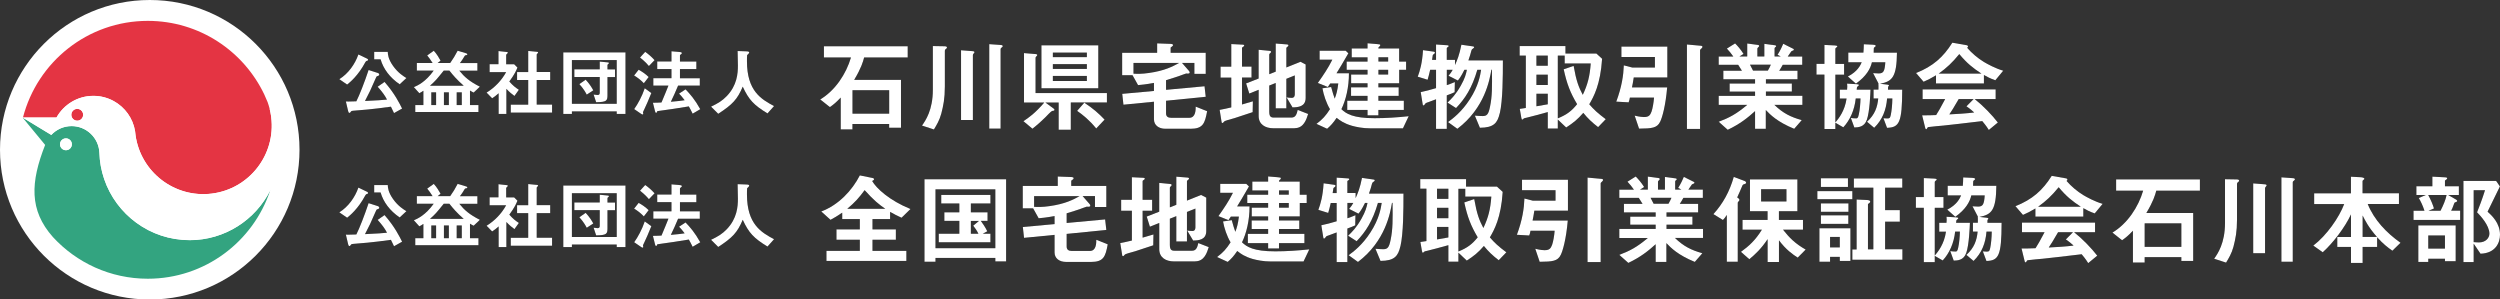 <?xml version="1.0" encoding="UTF-8"?>
<svg id="_レイヤー_2" data-name="レイヤー_2" xmlns="http://www.w3.org/2000/svg" viewBox="0 0 603.64 72.31">
  <rect x="0" y="0" width="603.64" height="72.31" fill="#333333" stroke="none"/>
  <defs>
    <style>
      .cls-1 {
        fill: #fff;
      }

      .cls-2 {
        fill: #e43443;
      }

      .cls-3 {
        fill: #33a480;
      }
    </style>
  </defs>
  <g id="_レイヤー_1-2" data-name="レイヤー_1">
    <g>
      <g>
        <path d="M208.65,13.88c-.29,1.1-.7,2.54-2.4,5.4h11.3v11.57h-2.86v-.91h-8.86v1.3h-2.83v-7.68c-1.15,1.22-1.87,1.78-2.62,2.3l-2.33-1.85c3.62-2.16,6.26-6.17,7.42-10.13h-6.53v-2.71h20.23v2.71h-10.54ZM214.7,21.78h-8.86v5.67h8.86v-5.67Z"/>
        <path d="M228.45,11.77c-.29.22-.31.36-.31.48v8.64c0,2.95-.36,4.58-.86,6.55-.43,1.61-1.15,2.78-1.78,3.82l-2.88-.94c.86-1.22,2.62-3.74,2.62-8.64v-10.56l2.83.05c.31,0,.58.07.58.31,0,.07,0,.14-.19.29ZM235.22,12.75c-.26.36-.31.38-.31.53v15.7h-2.86V12.13l2.78.22c.31.02.46.1.46.29,0,.05-.02.07-.07.12ZM241.89,11.46c-.29.19-.29.34-.29.41v19.18h-2.74V10.66l2.66.19c.46.02.6.12.6.31,0,.07-.02.14-.24.29Z"/>
        <path d="M258.55,24.75v6.58h-2.93v-6.58h-3.22l2.04,1.49c.1.07.17.17.17.26,0,.07-.05.17-.14.22-.05.02-.36.05-.43.07-.22.05-1.34,1.22-1.68,1.58-.5.53-1.97,1.85-3.07,2.71l-2.18-1.82c1.27-.84,2.83-1.92,5.04-4.51h-4.9v-11.93l2.86.24c.17.02.34.07.34.24,0,.12-.1.19-.19.29-.1.1-.22.22-.22.34v8.54h17.23v2.28h-8.71ZM251.46,21.32v-10.37h13.73v10.37h-13.73ZM262.43,12.7h-8.21v1.1h8.21v-1.1ZM262.43,15.49h-8.21v1.15h8.21v-1.15ZM262.43,18.34h-8.21v1.22h8.21v-1.22ZM264.69,31.02c-1.68-2.06-3.24-3.29-4.61-4.25l1.73-1.97c2.11,1.37,3.48,2.59,4.9,4.08l-2.02,2.14Z"/>
        <path d="M287.42,31.09h-6.05c-1.58,0-2.74-.86-2.74-2.28v-4.25l-7.37.72-.29-2.62,7.66-.7v-1.94c-1.92.36-3.22.48-3.84.53l-1.34-2.4h-2.5v-5.4h8.45v-2.28l3.17.12c.24,0,.67.05.67.29,0,.22-.26.34-.58.6v1.27h8.47v5.09h-2.74v-2.64h-2.98l1.66,1.9c.1.1.19.26.19.41,0,.34-.53.26-.86.24-.29.1-.46.14-.7.24-1.32.53-3.31,1.1-4.15,1.37v2.33l9.29-.86.29,2.54-9.58.96v3.05c0,.77.5,1.06,1.2,1.06h4.42c1.51,0,1.54-1.85,1.54-2.69l2.76,1.1c-.55,3-1.01,4.25-4.06,4.25ZM273.69,15.2v2.59c.98.05,2.04.07,3.7-.17,3.82-.53,5.78-1.58,7.3-2.42h-10.99Z"/>
        <path d="M302.46,27.08c-1.44.5-2.9.98-4.37,1.44-.24.07-1.39.38-1.63.46-.55.17-.77.24-.94.43-.14.17-.24.29-.36.29-.1,0-.19-.07-.19-.17l-.48-3c.96-.17,2.02-.41,2.81-.6v-7.2h-2.59v-2.64h2.59v-5.45l2.83.14c.14,0,.29.07.29.22s-.19.24-.24.29c-.12.07-.29.17-.29.31v4.49h2.3v2.64h-2.3v6.5c1.37-.38,1.85-.53,2.62-.77l-.05,2.62ZM312.62,30.97h-5.16c-1.97,0-3.55-.94-3.55-2.95v-6.34l-2.26.91-.77-2.45,3.02-1.18v-6.94l2.71.26c.14.02.29.07.29.24,0,.12-.07.22-.17.29-.17.14-.26.24-.26.36v4.75l1.56-.62v-6.79l2.78.22c.17.02.29.1.29.22,0,.1-.07.19-.14.26-.14.12-.36.26-.36.38v4.7l3.41-1.37,1.25.65v8.06c0,2.14-1.82,2.28-3.17,2.3l-1.44-2.42c.43.07.86.12,1.27.12.7,0,.72-.7.72-.86v-4.56l-2.04.82v7.13h-2.57v-6.12l-1.56.62v6.29c0,1.2.38,1.44,1.13,1.44h4.25c1.03,0,1.27-.91,1.49-1.85l2.52.98c-.43,1.37-1.08,3.43-3.24,3.43Z"/>
        <path d="M338.75,30.99h-7.8c-1.97,0-3.48-.34-4.51-.62-1.97-.58-2.88-1.27-3.7-1.92-.84,1.25-1.44,1.9-2.3,2.64l-2.57-1.18c1.39-1.03,2.26-1.97,3.26-3.55-.89-1.49-1.54-3.46-1.82-5.04l2.11-.31c.38,1.44.58,2.02.86,2.81.41-1.08.65-1.97.86-3.67h-1.94c-.19.29-.46.7-.58.86l-2.42-.98c1.27-1.8,2.52-3.62,3.5-5.62h-3.07v-2.16h6.29l.65.62c-1.63,2.83-1.92,3.29-2.86,4.82h3c.02,3.36-.77,6.55-1.82,8.67,1.15,1.1,2.78,2.18,8.02,2.18,2.76,0,5.5-.19,8.23-.48l-1.39,2.93ZM337.84,16.86v3.24h-5.02v.98h4.9v2.06h-4.9v1.18h6.14v2.23h-6.14v1.3h-2.62v-1.3h-4.9v-2.23h4.9v-1.18h-3.98v-2.06h3.98v-.98h-3.96v-2.11h3.96v-1.13h-5.04v-1.99h5.04v-1.03h-3.82v-2.14h3.82v-1.25l2.28.19c.72.07.79.07.79.29,0,.14-.1.24-.22.31-.22.19-.24.22-.24.46h5.02v3.17h1.68v1.99h-1.68ZM335.18,13.83h-2.35v1.03h2.35v-1.03ZM335.18,16.86h-2.35v1.13h2.35v-1.13Z"/>
        <path d="M362.13,27.32c-.55,2.38-1.42,3.5-4.8,3.53l-1.22-2.93c.82.07,1.68.1,1.87.1,1.06,0,1.42-.41,1.8-2.3.53-2.54.5-4.78.46-8.88h-.14c-.41,2.38-1.56,9.22-8.21,14.26l-2.26-1.63c1.13-.82,3.29-2.42,5.28-5.52,2.09-3.22,2.5-5.78,2.71-7.1h-.91c-1.27,4.37-2.95,6.96-5.14,9.24l-2.06-1.32c.96-.94,1.99-1.92,3.24-4.15.98-1.75,1.2-2.66,1.44-3.77h-.6c-.77,1.56-1.22,2.16-1.58,2.59l-2.26-1.15c.48-.55.72-.91,1.01-1.44h-1.42v3.7c.58-.19,1.1-.38,1.94-.74l-.05,2.45c-.62.29-.86.38-1.9.77v8.09h-2.59v-7.15c-.72.29-1.73.67-1.87.7-.22.05-.38.14-.62.24-.17.24-.41.55-.53.55-.17,0-.19-.14-.22-.36l-.46-2.86c1.34-.29,2.16-.5,3.7-.96v-4.42h-1.42c-.26,1.18-.41,1.68-.62,2.4l-2.38-.74c.55-1.49,1.08-3.29,1.27-6.41l2.59.36c.14.02.29.12.29.24,0,.05-.02.14-.14.26-.31.24-.34.24-.38.36,0,.05-.14.98-.17,1.13h.96v-3.72l2.78.19c.12,0,.26.05.26.19s-.12.22-.19.26c-.12.05-.26.14-.26.26v2.81h1.99v1.25c.53-1.18,1.06-2.47,1.54-4.9l2.86.41c.12.02.22.1.22.19,0,.12-.14.24-.26.31-.29.19-.31.22-.41.53-.22.84-.34,1.27-.72,2.35h8.33c0,3.77-.02,9.65-.74,12.75Z"/>
        <path d="M385.89,30.71c-1.51-1.18-2.45-2.06-3.6-3.46-1.32,1.54-2.38,2.4-4.13,3.53l-2.02-1.92v2.18h-2.42v-3.98c-1.37.38-4.3,1.18-5.04,1.34-.22.05-.72.14-.79.24-.14.14-.24.24-.31.24-.12,0-.19-.1-.24-.41l-.38-2.18c.67-.1.74-.12,1.46-.22v-12.65h-1.49v-2.3h11.06v1.8h7.46l1.39,1.27c-.41,6.29-2.04,9.17-3.1,10.99,1.08,1.25,2.04,2.16,3.98,3.6l-1.85,1.92ZM373.72,13.42h-2.74v2.45h2.74v-2.45ZM373.72,18.03h-2.74v2.5h2.74v-2.5ZM373.72,22.64h-2.74v3.02c1.8-.31,2.14-.38,2.74-.48v-2.54ZM377.8,15.3v-1.87h-1.66v15.15c2.21-.91,3.36-1.8,4.66-3.43-1.66-2.78-2.47-4.9-3.24-8.42l2.4-.82c.65,3.7,1.25,5.18,2.21,6.99,1.2-2.54,1.7-4.54,1.92-7.58h-6.29Z"/>
        <path d="M394.48,18.7c-.17,1.1-.31,1.9-.43,2.4h8.5c-.38,4.44-1.2,7.32-1.7,8.3-.74,1.51-1.97,1.63-5.09,1.66l-1.06-3.14c1.3.31,1.99.34,2.23.34,1.18,0,1.51-.41,1.85-1.34.26-.77.5-2.11.6-3.36h-5.83c-.1.53-.12.65-.31,1.15l-2.98-.17c1.34-3.62,1.73-6.36,1.82-8.76l2.06.53h5.45v-2.54h-8.09v-2.52h11.09v7.46h-8.11ZM410.78,11.74c-.24.22-.29.26-.29.38v19.01h-3.17V10.74l3.41.31c.12,0,.34.07.34.26,0,.17-.24.41-.29.43Z"/>
        <path d="M428.42,25.31c2.14,2.06,3.94,2.93,6.62,3.7l-1.82,2.09c-4.06-1.66-5.76-3.38-6.86-4.54v4.54h-2.59v-4.27c-1.8,1.63-3.67,3.12-6.6,4.51l-2.18-1.94c2.57-.98,4.27-1.87,6.89-4.08h-6.89v-2.18h8.78v-1.03h-6.14v-1.94h6.14v-1.03h-7.66v-2.06h4.49c-.6-.98-.67-1.1-.91-1.44h-4.7v-1.99h3.53c-.46-.67-1.01-1.34-1.56-1.92l1.99-1.25c.58.58,1.3,1.37,2.04,2.54l-1.01.62h1.9v-3.14l2.66.36c.07,0,.22.1.22.22,0,.14-.12.24-.19.31-.12.1-.24.22-.24.38v1.87h1.68v-3.05l2.59.34c.12.02.26.07.26.22,0,.1-.07.17-.19.24-.07.05-.19.14-.19.26v1.99h1.51l-.79-.41c.72-1.13,1.13-2.09,1.37-2.66l2.4,1.2c.07.02.17.1.17.19s-.1.19-.14.22c-.07.02-.41.14-.48.22-.05.05-.72,1.06-.86,1.25h3.5v1.99h-4.7c-.31.58-.55.96-.86,1.44h4.42v2.06h-7.63v1.03h6.26v1.94h-6.26v1.03h8.81v2.18h-6.74ZM422.54,15.61c.31.6.34.67.74,1.44h3.58c.29-.46.53-1.01.72-1.44h-5.04Z"/>
        <path d="M450.76,28.93c-.62,1.78-2.11,1.82-3.02,1.85l-.84-2.3c.36.07.89.1,1.25.1.29,0,.48,0,.67-.94.26-1.15.38-2.66.41-3.86h-1.15c-.29,2.78-1.39,5.23-3,6.96l-1.92-1.1v1.51h-2.64v-13.13h-1.92v-2.59h1.92v-4.58l2.5.12c.26.02.62.05.62.26,0,.07-.14.17-.22.22-.17.12-.26.22-.26.34v3.65h2.11v2.59h-2.11v11.54c.82-.98,2.28-2.78,2.71-5.78h-1.63v-2.14h1.75c.02-.31.05-.5.05-.79s-.02-.5-.05-.67l2.3.14c.36.02.55.05.55.24,0,.07-.1.14-.36.36-.1.1-.12.17-.17.72h3.34c-.05,1.06-.19,5.3-.89,7.3ZM455.63,30.85l-.86-2.3c.36.02.62.05.86.05.58,0,.74-.05.91-.84.22-1.06.36-2.47.38-3.98h-1.27c-.22,2.81-1.15,5.14-3.12,7.08l-1.73-1.46c1.92-1.75,2.5-3.53,2.71-5.62h-1.13v-2.14h1.18c.02-.82,0-1.13-.02-1.46l.05.02-1.32-2.54c1.06.07,1.18.07,1.34.07,1.15,0,1.46-.48,1.61-2.69h-3.24c-.34,1.54-1.34,3.36-3.86,5.16l-1.94-1.73c2.35-1.2,3.02-2.71,3.34-3.43h-3.24v-2.33h3.65c.07-.77.07-1.2.1-2.02l2.14.1c.22,0,.74.05.74.29,0,.1-.02.12-.31.34-.17.14-.17.17-.17.53,0,.22,0,.46-.02.77h5.62c-.07,5.9-1.13,6.94-4.08,7.51l1.68.19c.07,0,.48.07.48.22,0,.1-.12.19-.22.31,0,.19-.02.58-.02.7h3.43c-.02,7.99-.72,9.12-3.65,9.22Z"/>
        <path d="M481.79,19.38c-1.22-.41-2.04-.86-2.76-1.27v2.04h-11.57v-1.97c-1.22.74-1.94,1.1-3,1.56l-1.82-2.11c4.08-1.61,6.58-3.84,8.76-7.32l3.43.6c.19.02.36.14.36.31,0,.14-.1.26-.22.31,1.18,1.34,2.54,2.5,4.06,3.43.84.5,2.76,1.56,4.66,2.11l-1.9,2.3ZM480.21,31.38c-.24-.36-.53-.89-1.58-2.14-3.29.41-8.69,1.01-9.38,1.08-.5.05-3.05.26-3.62.36-.12.02-.19.07-.24.17-.14.29-.22.36-.29.36s-.19-.1-.22-.22l-.77-3.14c1.51,0,2.18-.02,3.38-.07.6-.96,1.1-1.8,2.18-3.86h-5.45v-2.33h17.64v2.33h-5.06c2.06,1.63,4.18,3.84,5.59,5.66l-2.18,1.8ZM473.08,13.06c-1.73,2.11-3,3.29-4.97,4.71h10.32c-2.04-1.34-3.46-2.45-5.35-4.71ZM474.81,25.67l1.73-1.75h-3.6c-1.13,1.99-1.82,3.05-2.26,3.7,2.02-.1,4.01-.22,6-.46-.34-.31-.91-.84-1.87-1.49Z"/>
      </g>
      <g>
        <path class="cls-1" d="M208.65,13.88c-.29,1.1-.7,2.54-2.4,5.4h11.3v11.57h-2.86v-.91h-8.86v1.3h-2.83v-7.68c-1.15,1.22-1.87,1.78-2.62,2.3l-2.33-1.85c3.62-2.16,6.26-6.17,7.42-10.13h-6.53v-2.71h20.23v2.71h-10.54ZM214.7,21.78h-8.86v5.67h8.86v-5.67Z"/>
        <path class="cls-1" d="M228.45,11.77c-.29.22-.31.36-.31.48v8.64c0,2.95-.36,4.58-.86,6.55-.43,1.61-1.15,2.78-1.78,3.82l-2.88-.94c.86-1.22,2.62-3.74,2.62-8.64v-10.56l2.83.05c.31,0,.58.07.58.31,0,.07,0,.14-.19.29ZM235.22,12.75c-.26.36-.31.38-.31.53v15.7h-2.86V12.13l2.78.22c.31.02.46.1.46.29,0,.05-.02.07-.07.12ZM241.89,11.46c-.29.19-.29.34-.29.41v19.18h-2.74V10.66l2.66.19c.46.02.6.12.6.31,0,.07-.02.14-.24.29Z"/>
        <path class="cls-1" d="M258.55,24.75v6.58h-2.93v-6.58h-3.22l2.04,1.49c.1.07.17.17.17.26,0,.07-.05.17-.14.22-.05.02-.36.05-.43.07-.22.05-1.34,1.22-1.68,1.58-.5.53-1.97,1.85-3.07,2.71l-2.18-1.82c1.27-.84,2.83-1.92,5.04-4.51h-4.9v-11.93l2.86.24c.17.02.34.07.34.24,0,.12-.1.19-.19.29-.1.1-.22.22-.22.34v8.54h17.23v2.28h-8.71ZM251.46,21.32v-10.37h13.73v10.37h-13.73ZM262.43,12.7h-8.21v1.1h8.21v-1.1ZM262.43,15.49h-8.21v1.15h8.21v-1.15ZM262.43,18.34h-8.21v1.22h8.21v-1.22ZM264.69,31.02c-1.68-2.06-3.24-3.29-4.61-4.25l1.73-1.97c2.11,1.37,3.48,2.59,4.9,4.08l-2.02,2.14Z"/>
        <path class="cls-1" d="M287.42,31.09h-6.05c-1.58,0-2.74-.86-2.74-2.28v-4.25l-7.37.72-.29-2.62,7.66-.7v-1.94c-1.92.36-3.22.48-3.84.53l-1.34-2.4h-2.5v-5.4h8.45v-2.28l3.17.12c.24,0,.67.05.67.29,0,.22-.26.34-.58.6v1.27h8.47v5.09h-2.74v-2.64h-2.98l1.66,1.9c.1.1.19.26.19.41,0,.34-.53.26-.86.24-.29.1-.46.14-.7.24-1.32.53-3.31,1.1-4.15,1.37v2.33l9.29-.86.29,2.54-9.58.96v3.05c0,.77.5,1.06,1.2,1.06h4.42c1.51,0,1.54-1.85,1.54-2.69l2.76,1.1c-.55,3-1.01,4.25-4.06,4.25ZM273.69,15.2v2.59c.98.05,2.04.07,3.7-.17,3.82-.53,5.78-1.58,7.3-2.42h-10.99Z"/>
        <path class="cls-1" d="M302.46,27.08c-1.44.5-2.9.98-4.37,1.44-.24.07-1.39.38-1.63.46-.55.17-.77.24-.94.43-.14.17-.24.29-.36.29-.1,0-.19-.07-.19-.17l-.48-3c.96-.17,2.02-.41,2.81-.6v-7.2h-2.59v-2.64h2.59v-5.45l2.83.14c.14,0,.29.07.29.22s-.19.24-.24.29c-.12.07-.29.17-.29.31v4.49h2.3v2.64h-2.3v6.5c1.37-.38,1.85-.53,2.62-.77l-.05,2.62ZM312.62,30.97h-5.16c-1.97,0-3.55-.94-3.55-2.95v-6.34l-2.26.91-.77-2.45,3.02-1.18v-6.94l2.71.26c.14.02.29.07.29.24,0,.12-.07.22-.17.29-.17.14-.26.24-.26.36v4.75l1.56-.62v-6.79l2.78.22c.17.02.29.1.29.22,0,.1-.07.19-.14.26-.14.12-.36.26-.36.38v4.7l3.41-1.37,1.25.65v8.06c0,2.14-1.82,2.28-3.17,2.3l-1.44-2.42c.43.07.86.12,1.27.12.7,0,.72-.7.72-.86v-4.56l-2.04.82v7.13h-2.57v-6.12l-1.56.62v6.29c0,1.2.38,1.44,1.13,1.44h4.25c1.03,0,1.27-.91,1.49-1.85l2.52.98c-.43,1.37-1.08,3.43-3.24,3.43Z"/>
        <path class="cls-1" d="M338.75,30.99h-7.8c-1.97,0-3.48-.34-4.51-.62-1.97-.58-2.88-1.27-3.7-1.92-.84,1.25-1.44,1.9-2.3,2.64l-2.57-1.18c1.39-1.03,2.26-1.97,3.26-3.55-.89-1.49-1.54-3.46-1.82-5.04l2.11-.31c.38,1.44.58,2.02.86,2.81.41-1.08.65-1.97.86-3.67h-1.94c-.19.29-.46.7-.58.86l-2.42-.98c1.27-1.8,2.52-3.62,3.5-5.62h-3.07v-2.16h6.29l.65.62c-1.63,2.83-1.92,3.29-2.86,4.82h3c.02,3.36-.77,6.55-1.82,8.67,1.15,1.1,2.78,2.18,8.02,2.18,2.76,0,5.5-.19,8.23-.48l-1.39,2.93ZM337.84,16.86v3.24h-5.02v.98h4.9v2.06h-4.9v1.18h6.14v2.23h-6.14v1.3h-2.62v-1.3h-4.9v-2.23h4.9v-1.18h-3.98v-2.06h3.98v-.98h-3.96v-2.11h3.96v-1.13h-5.04v-1.99h5.04v-1.03h-3.82v-2.14h3.82v-1.25l2.28.19c.72.07.79.07.79.29,0,.14-.1.24-.22.31-.22.19-.24.22-.24.46h5.02v3.17h1.68v1.99h-1.68ZM335.18,13.83h-2.35v1.03h2.35v-1.03ZM335.18,16.86h-2.35v1.13h2.35v-1.13Z"/>
        <path class="cls-1" d="M362.13,27.32c-.55,2.38-1.42,3.5-4.8,3.53l-1.22-2.93c.82.07,1.68.1,1.87.1,1.06,0,1.42-.41,1.8-2.3.53-2.54.5-4.78.46-8.88h-.14c-.41,2.38-1.56,9.22-8.21,14.26l-2.26-1.63c1.13-.82,3.29-2.42,5.28-5.52,2.09-3.22,2.5-5.78,2.71-7.1h-.91c-1.27,4.37-2.95,6.96-5.14,9.24l-2.06-1.32c.96-.94,1.99-1.92,3.24-4.15.98-1.75,1.2-2.66,1.44-3.77h-.6c-.77,1.56-1.22,2.16-1.58,2.59l-2.26-1.15c.48-.55.72-.91,1.01-1.44h-1.42v3.7c.58-.19,1.1-.38,1.94-.74l-.05,2.45c-.62.29-.86.38-1.9.77v8.09h-2.59v-7.15c-.72.29-1.73.67-1.87.7-.22.05-.38.14-.62.24-.17.24-.41.55-.53.55-.17,0-.19-.14-.22-.36l-.46-2.86c1.34-.29,2.16-.5,3.7-.96v-4.42h-1.42c-.26,1.18-.41,1.68-.62,2.4l-2.38-.74c.55-1.49,1.08-3.29,1.27-6.41l2.59.36c.14.02.29.12.29.24,0,.05-.02.14-.14.26-.31.24-.34.24-.38.36,0,.05-.14.98-.17,1.13h.96v-3.72l2.78.19c.12,0,.26.05.26.19s-.12.22-.19.26c-.12.05-.26.14-.26.26v2.81h1.99v1.25c.53-1.18,1.06-2.47,1.54-4.9l2.86.41c.12.02.22.1.22.19,0,.12-.14.24-.26.31-.29.19-.31.22-.41.53-.22.84-.34,1.27-.72,2.35h8.33c0,3.77-.02,9.65-.74,12.75Z"/>
        <path class="cls-1" d="M385.89,30.71c-1.51-1.18-2.45-2.06-3.6-3.46-1.32,1.54-2.38,2.4-4.13,3.53l-2.02-1.92v2.18h-2.42v-3.98c-1.37.38-4.3,1.18-5.04,1.34-.22.05-.72.14-.79.24-.14.14-.24.24-.31.24-.12,0-.19-.1-.24-.41l-.38-2.18c.67-.1.74-.12,1.46-.22v-12.65h-1.49v-2.3h11.06v1.8h7.46l1.39,1.27c-.41,6.29-2.04,9.17-3.1,10.99,1.08,1.25,2.04,2.16,3.98,3.6l-1.85,1.92ZM373.72,13.42h-2.74v2.45h2.74v-2.45ZM373.72,18.03h-2.74v2.5h2.74v-2.5ZM373.72,22.64h-2.74v3.02c1.8-.31,2.14-.38,2.74-.48v-2.54ZM377.8,15.3v-1.87h-1.66v15.15c2.21-.91,3.36-1.8,4.66-3.43-1.66-2.78-2.47-4.9-3.24-8.42l2.4-.82c.65,3.7,1.25,5.18,2.21,6.99,1.2-2.54,1.7-4.54,1.92-7.58h-6.29Z"/>
        <path class="cls-1" d="M394.48,18.7c-.17,1.1-.31,1.9-.43,2.4h8.5c-.38,4.44-1.2,7.32-1.7,8.3-.74,1.51-1.97,1.63-5.09,1.66l-1.06-3.14c1.3.31,1.99.34,2.23.34,1.18,0,1.51-.41,1.85-1.34.26-.77.5-2.11.6-3.36h-5.83c-.1.53-.12.65-.31,1.15l-2.98-.17c1.34-3.62,1.73-6.36,1.82-8.76l2.06.53h5.45v-2.54h-8.09v-2.52h11.09v7.46h-8.11ZM410.78,11.74c-.24.22-.29.26-.29.38v19.01h-3.17V10.74l3.41.31c.12,0,.34.07.34.26,0,.17-.24.41-.29.43Z"/>
        <path class="cls-1" d="M428.42,25.31c2.14,2.06,3.94,2.93,6.62,3.7l-1.82,2.09c-4.06-1.66-5.76-3.38-6.86-4.54v4.54h-2.59v-4.27c-1.8,1.63-3.67,3.12-6.6,4.51l-2.18-1.94c2.57-.98,4.27-1.87,6.89-4.08h-6.89v-2.18h8.78v-1.03h-6.14v-1.94h6.14v-1.03h-7.66v-2.06h4.49c-.6-.98-.67-1.1-.91-1.44h-4.7v-1.99h3.53c-.46-.67-1.01-1.34-1.56-1.92l1.99-1.25c.58.58,1.3,1.37,2.04,2.54l-1.01.62h1.9v-3.14l2.66.36c.07,0,.22.1.22.22,0,.14-.12.24-.19.31-.12.1-.24.22-.24.38v1.87h1.68v-3.05l2.59.34c.12.02.26.07.26.22,0,.1-.07.17-.19.24-.07.05-.19.14-.19.26v1.99h1.51l-.79-.41c.72-1.13,1.13-2.09,1.37-2.66l2.4,1.2c.07.02.17.1.17.19s-.1.19-.14.22c-.07.02-.41.14-.48.22-.05.05-.72,1.06-.86,1.25h3.5v1.99h-4.7c-.31.58-.55.96-.86,1.44h4.42v2.06h-7.63v1.03h6.26v1.94h-6.26v1.03h8.81v2.18h-6.74ZM422.54,15.61c.31.6.34.67.74,1.44h3.58c.29-.46.53-1.01.72-1.44h-5.04Z"/>
        <path class="cls-1" d="M450.76,28.93c-.62,1.78-2.11,1.82-3.02,1.85l-.84-2.3c.36.07.89.1,1.25.1.29,0,.48,0,.67-.94.26-1.15.38-2.66.41-3.86h-1.15c-.29,2.78-1.39,5.23-3,6.96l-1.92-1.1v1.51h-2.64v-13.13h-1.92v-2.59h1.92v-4.58l2.5.12c.26.02.62.05.62.26,0,.07-.14.17-.22.22-.17.12-.26.22-.26.34v3.65h2.11v2.59h-2.11v11.54c.82-.98,2.28-2.78,2.71-5.78h-1.63v-2.14h1.75c.02-.31.05-.5.05-.79s-.02-.5-.05-.67l2.3.14c.36.02.55.05.55.24,0,.07-.1.14-.36.36-.1.1-.12.17-.17.72h3.34c-.05,1.06-.19,5.3-.89,7.3ZM455.63,30.85l-.86-2.3c.36.02.62.05.86.05.58,0,.74-.05.91-.84.22-1.06.36-2.47.38-3.98h-1.27c-.22,2.81-1.15,5.14-3.12,7.08l-1.73-1.46c1.92-1.75,2.5-3.53,2.71-5.62h-1.13v-2.14h1.18c.02-.82,0-1.13-.02-1.46l.05.02-1.32-2.54c1.06.07,1.18.07,1.34.07,1.15,0,1.46-.48,1.61-2.69h-3.24c-.34,1.54-1.34,3.36-3.86,5.16l-1.94-1.73c2.35-1.2,3.02-2.71,3.34-3.43h-3.24v-2.33h3.65c.07-.77.07-1.2.1-2.02l2.14.1c.22,0,.74.05.74.29,0,.1-.02.12-.31.34-.17.14-.17.17-.17.53,0,.22,0,.46-.02.77h5.62c-.07,5.9-1.13,6.94-4.08,7.51l1.68.19c.07,0,.48.07.48.22,0,.1-.12.19-.22.31,0,.19-.02.58-.02.7h3.43c-.02,7.99-.72,9.12-3.65,9.22Z"/>
        <path class="cls-1" d="M481.79,19.38c-1.22-.41-2.04-.86-2.76-1.27v2.04h-11.57v-1.97c-1.22.74-1.94,1.1-3,1.56l-1.82-2.11c4.08-1.61,6.58-3.84,8.76-7.32l3.43.6c.19.02.36.14.36.31,0,.14-.1.26-.22.31,1.18,1.34,2.54,2.5,4.06,3.43.84.5,2.76,1.56,4.66,2.11l-1.9,2.3ZM480.21,31.38c-.24-.36-.53-.89-1.58-2.14-3.29.41-8.69,1.01-9.38,1.08-.5.05-3.05.26-3.62.36-.12.02-.19.07-.24.17-.14.29-.22.36-.29.36s-.19-.1-.22-.22l-.77-3.14c1.51,0,2.18-.02,3.38-.07.6-.96,1.1-1.8,2.18-3.86h-5.45v-2.33h17.64v2.33h-5.06c2.06,1.63,4.18,3.84,5.59,5.66l-2.18,1.8ZM473.08,13.06c-1.73,2.11-3,3.29-4.97,4.71h10.32c-2.04-1.34-3.46-2.45-5.35-4.71ZM474.81,25.67l1.73-1.75h-3.6c-1.13,1.99-1.82,3.05-2.26,3.7,2.02-.1,4.01-.22,6-.46-.34-.31-.91-.84-1.87-1.49Z"/>
      </g>
    </g>
    <g>
      <g>
        <path d="M88.59,14.68q-.23.05-.39.36c-1.75,3.28-3.76,4.88-4.38,5.38l-1.89-1.3c2.16-1.34,3.8-3.64,4.6-5.97l2.14,1.02c.14.07.21.2.21.27,0,.18-.16.23-.29.25ZM95.14,27.31c-.27-.59-.43-.91-.75-1.55-4.33.62-7.59.87-9.12.98-.25.02-.41.04-.53.2-.21.29-.23.32-.36.32-.18,0-.27-.2-.32-.43l-.55-2.33c.39.02.61.02,2.53-.04.73-1.41,2.01-4.71,2.96-7.56l2.21.71c.23.07.36.23.36.37,0,.23-.12.29-.48.41-.18.05-.2.12-.45.68-1.19,2.75-1.34,3.05-2.51,5.31,3.15-.14,4.17-.23,5.31-.34-.52-1-1.07-1.76-2.25-3.1l1.66-1.16c2.48,2.82,3.67,5.28,4.24,6.43l-1.94,1.09ZM96.5,20.35c-2.39-1.62-3.94-3.74-4.6-6.02h-1.55v-1.8h3.28c.02.55.07,1.68,1.27,3.37,1.23,1.75,2.64,2.58,3.23,2.94l-1.62,1.51Z"/>
        <path d="M114.34,22.34c-.29-.14-.59-.3-.86-.48v3.51h2.05v1.67h-15.26v-1.67h1.96v-3.46c-.3.21-.59.41-.98.59l-1.32-1.46c.87-.37,2.82-1.23,4.78-3.99h-4.06v-1.84h3.8c-.37-.64-.96-1.41-1.3-1.82l1.59-1.14c.7.75,1.34,1.82,1.64,2.39l-.71.57h3.03c.71-1,1.21-1.82,1.8-2.96l1.98.59c.14.04.36.11.36.29,0,.14-.14.18-.32.2-.23.02-.25.05-.32.18-.36.61-.8,1.3-1.14,1.71h4.21v1.84h-4.37c1.25,1.53,2.46,2.6,4.97,3.87l-1.51,1.43ZM108.51,17.05h-1.37c-1.8,2.23-1.98,2.46-3.32,3.65h8.15c-1.6-1.39-2.64-2.6-3.46-3.65ZM105.3,22.29h-1.16v3.08h1.16v-3.08ZM108.38,22.29h-1.19v3.08h1.19v-3.08ZM111.5,22.29h-1.23v3.08h1.23v-3.08Z"/>
        <path d="M124.21,23.16c-.53-.39-1.19-.89-1.94-1.71v6.06h-1.87v-4.99c-.61.53-.98.84-1.57,1.21l-1.34-1.37c1.96-1.21,3.6-2.91,4.72-4.94h-3.99v-1.92h2.14v-3.17l2.07.23c.11.02.2.07.2.16,0,.07-.07.14-.12.18-.25.25-.29.29-.29.36v2.25h1.92l.8.8c-.27.68-.66,1.6-1.96,3.37.84.96,1.44,1.44,2.3,2l-1.07,1.5ZM123.33,27.19v-1.92h4.21v-5.95h-2.69v-1.92h2.69v-5.1l2.19.21c.09,0,.2.07.2.16,0,.05-.04.12-.09.18-.14.14-.25.23-.25.3v4.24h3.26v1.92h-3.26v5.95h3.71v1.92h-9.96Z"/>
        <path d="M148.91,27.51v-.62h-10.82v.62h-2.08v-14.86h15.02v14.86h-2.12ZM148.91,14.5h-10.82v10.57h10.82v-10.57ZM146.68,18.58v4.42c0,1.32-.23,1.66-2.74,1.68l-.61-1.85c.34.05.78.11.96.11.39,0,.52-.2.52-.55v-3.8h-6.13v-1.85h6.13v-1.87l2.03.2c.09,0,.2.07.2.16,0,.05-.05.12-.11.16-.2.16-.25.2-.25.36v1h1.82v1.85h-1.82ZM141.67,22.84c-.27-.5-.77-1.43-1.78-2.53l1.52-1.07c.86.93,1.39,1.73,1.84,2.57l-1.57,1.03Z"/>
        <path d="M155.46,20.1c-.77-.8-1.44-1.32-2.35-1.87l1.09-1.39c.78.41,1.75,1.07,2.42,1.76l-1.16,1.5ZM155.48,26.58c-.07.14-.23.45-.23.55,0,.05.07.27.07.32s-.04.2-.16.2-.27-.11-.41-.2l-1.62-1.11c.89-1.25,1.89-3.08,2.55-5.03l1.59,1.16c-.48,1.23-1.46,3.49-1.78,4.1ZM156.68,15.94c-.32-.39-.84-1-2.14-2.05l1.25-1.37c.59.41,1.48,1.12,2.26,2.01l-1.37,1.41ZM167.23,27.42c-.41-.87-.7-1.34-.91-1.73-2.78.46-4.42.71-7.22,1.09-.36.05-.41.05-.45.18-.09.23-.12.3-.23.3-.14,0-.21-.27-.25-.37l-.52-2.08c.73,0,1.62-.05,2.07-.07.73-1.69,1.21-2.92,1.68-4.08h-3.65v-1.78h4.38v-2.21h-3.44v-1.83h3.44v-2.46l1.87.16c.32.04.64.05.64.29,0,.09-.07.18-.21.27-.2.14-.25.2-.25.27v1.48h3.96v1.83h-3.96v2.21h4.79v1.78h-5.24c-.55,1.32-1.12,2.62-1.75,3.9,1.84-.16,2.41-.23,3.33-.37-.61-.8-.91-1.16-1.35-1.6l1.57-1.03c1.09,1.14,2.23,2.42,3.55,4.79l-1.85,1.09Z"/>
        <path d="M185.33,27.39c-3.33-2.03-4.53-3.3-5.99-6.47-1.3,3.07-2.44,4.29-5.92,6.56l-1.73-1.73c1.75-.84,2.69-1.41,3.81-2.57,2.46-2.57,2.67-5.42,2.67-7.33,0-.48-.05-2.78-.07-3.53l2,.07c.2,0,.8,0,.8.27,0,.09-.04.16-.14.29-.04.05-.32.29-.36.36-.04.07-.04,1.27-.04,1.5,0,7.18,3.46,9.16,6.54,10.8l-1.59,1.78Z"/>
      </g>
      <g>
        <path class="cls-1" d="M88.59,14.68q-.23.05-.39.36c-1.75,3.28-3.76,4.88-4.38,5.38l-1.89-1.3c2.16-1.34,3.8-3.64,4.6-5.97l2.14,1.02c.14.07.21.2.21.27,0,.18-.16.23-.29.25ZM95.14,27.31c-.27-.59-.43-.91-.75-1.55-4.33.62-7.59.87-9.12.98-.25.02-.41.04-.53.2-.21.29-.23.32-.36.32-.18,0-.27-.2-.32-.43l-.55-2.33c.39.02.61.02,2.53-.04.73-1.41,2.01-4.71,2.96-7.56l2.21.71c.23.07.36.23.36.37,0,.23-.12.29-.48.41-.18.05-.2.12-.45.68-1.19,2.75-1.34,3.05-2.51,5.31,3.15-.14,4.17-.23,5.31-.34-.52-1-1.07-1.76-2.25-3.1l1.66-1.16c2.48,2.82,3.67,5.28,4.24,6.43l-1.94,1.09ZM96.5,20.35c-2.39-1.62-3.94-3.74-4.6-6.02h-1.55v-1.8h3.28c.02.55.07,1.68,1.27,3.37,1.23,1.75,2.64,2.58,3.23,2.94l-1.62,1.51Z"/>
        <path class="cls-1" d="M114.34,22.34c-.29-.14-.59-.3-.86-.48v3.51h2.05v1.67h-15.26v-1.67h1.96v-3.46c-.3.21-.59.41-.98.59l-1.32-1.46c.87-.37,2.82-1.23,4.78-3.99h-4.06v-1.84h3.8c-.37-.64-.96-1.41-1.3-1.82l1.59-1.14c.7.75,1.34,1.82,1.64,2.39l-.71.57h3.03c.71-1,1.21-1.82,1.8-2.96l1.98.59c.14.04.36.11.36.29,0,.14-.14.18-.32.2-.23.02-.25.05-.32.18-.36.61-.8,1.3-1.14,1.71h4.21v1.84h-4.37c1.25,1.53,2.46,2.6,4.97,3.87l-1.51,1.43ZM108.51,17.05h-1.37c-1.8,2.23-1.98,2.46-3.32,3.65h8.15c-1.6-1.39-2.64-2.6-3.46-3.65ZM105.3,22.29h-1.16v3.08h1.16v-3.08ZM108.38,22.29h-1.19v3.08h1.19v-3.08ZM111.5,22.29h-1.23v3.08h1.23v-3.08Z"/>
        <path class="cls-1" d="M124.21,23.16c-.53-.39-1.19-.89-1.94-1.71v6.06h-1.87v-4.99c-.61.53-.98.84-1.57,1.21l-1.34-1.37c1.96-1.21,3.6-2.91,4.72-4.94h-3.99v-1.92h2.14v-3.17l2.07.23c.11.02.2.07.2.16,0,.07-.07.14-.12.18-.25.25-.29.29-.29.36v2.25h1.92l.8.8c-.27.68-.66,1.6-1.96,3.37.84.96,1.44,1.44,2.3,2l-1.07,1.5ZM123.33,27.19v-1.92h4.21v-5.95h-2.69v-1.92h2.69v-5.1l2.19.21c.09,0,.2.07.2.16,0,.05-.04.12-.09.18-.14.14-.25.23-.25.3v4.24h3.26v1.92h-3.26v5.95h3.71v1.92h-9.96Z"/>
        <path class="cls-1" d="M148.91,27.51v-.62h-10.82v.62h-2.08v-14.86h15.02v14.86h-2.12ZM148.91,14.5h-10.82v10.57h10.82v-10.57ZM146.68,18.58v4.42c0,1.32-.23,1.66-2.74,1.68l-.61-1.85c.34.05.78.11.96.11.39,0,.52-.2.52-.55v-3.8h-6.13v-1.85h6.13v-1.87l2.03.2c.09,0,.2.07.2.16,0,.05-.05.12-.11.16-.2.16-.25.2-.25.36v1h1.82v1.85h-1.82ZM141.67,22.84c-.27-.5-.77-1.43-1.78-2.53l1.52-1.07c.86.93,1.39,1.73,1.84,2.57l-1.57,1.03Z"/>
        <path class="cls-1" d="M155.46,20.1c-.77-.8-1.44-1.32-2.35-1.87l1.09-1.39c.78.41,1.75,1.07,2.42,1.76l-1.16,1.5ZM155.48,26.58c-.07.14-.23.45-.23.55,0,.05.07.27.07.32s-.04.2-.16.2-.27-.11-.41-.2l-1.62-1.11c.89-1.25,1.89-3.08,2.55-5.03l1.59,1.16c-.48,1.23-1.46,3.49-1.78,4.1ZM156.68,15.94c-.32-.39-.84-1-2.14-2.05l1.25-1.37c.59.41,1.48,1.12,2.26,2.01l-1.37,1.41ZM167.23,27.42c-.41-.87-.7-1.34-.91-1.73-2.78.46-4.42.71-7.22,1.09-.36.05-.41.05-.45.18-.09.23-.12.3-.23.3-.14,0-.21-.27-.25-.37l-.52-2.08c.73,0,1.62-.05,2.07-.07.73-1.69,1.21-2.92,1.68-4.08h-3.65v-1.78h4.38v-2.21h-3.44v-1.83h3.44v-2.46l1.87.16c.32.04.64.05.64.29,0,.09-.07.18-.21.27-.2.14-.25.2-.25.27v1.48h3.96v1.83h-3.96v2.21h4.79v1.78h-5.24c-.55,1.32-1.12,2.62-1.75,3.9,1.84-.16,2.41-.23,3.33-.37-.61-.8-.91-1.16-1.35-1.6l1.57-1.03c1.09,1.14,2.23,2.42,3.55,4.79l-1.85,1.09Z"/>
        <path class="cls-1" d="M185.33,27.39c-3.33-2.03-4.53-3.3-5.99-6.47-1.3,3.07-2.44,4.29-5.92,6.56l-1.73-1.73c1.75-.84,2.69-1.41,3.81-2.57,2.46-2.57,2.67-5.42,2.67-7.33,0-.48-.05-2.78-.07-3.53l2,.07c.2,0,.8,0,.8.27,0,.09-.04.16-.14.29-.04.05-.32.29-.36.36-.04.07-.04,1.27-.04,1.5,0,7.18,3.46,9.16,6.54,10.8l-1.59,1.78Z"/>
      </g>
    </g>
    <g>
      <g>
        <path d="M217.7,52.58c-1.08-.48-1.73-.82-2.78-1.42v1.73h-4.25v2.5h5.64v2.5h-5.64v2.69h8.18v2.42h-19.3v-2.42h8.06v-2.69h-5.64v-2.5h5.64v-2.5h-4.25v-1.54c-1.22.84-1.94,1.25-2.83,1.73l-2.23-2.02c4.18-1.56,7.46-5.09,9.31-8.71l2.95.6c.41.07.48.19.48.34,0,.07,0,.19-.46.41,1.03,1.8,4.18,4.7,9.26,6.77l-2.16,2.11ZM208.77,45.91c-1.3,1.78-2.33,2.95-4.2,4.51h9.19c-1.49-1.03-2.78-2.04-4.99-4.51Z"/>
        <path d="M240.33,63.12v-.84h-14.45v.91h-2.66v-19.9h19.71v19.83h-2.59ZM240.33,45.72h-14.45v14.21h14.45v-14.21ZM226.67,58.49v-2.06h4.97v-3.1h-3.62v-2.06h3.62v-2.14h-4.37v-2.06h11.88v2.06h-4.73v2.14h4.03v2.06h-1.63c.48.65,1.1,1.54,1.56,2.52l-1.08.58h1.85v2.06h-12.48ZM234.42,53.33v3.1h1.82c-.36-.74-.77-1.34-1.25-1.94l1.39-1.15h-1.97Z"/>
        <path d="M263.42,63.24h-6.05c-1.58,0-2.74-.86-2.74-2.28v-4.25l-7.37.72-.29-2.62,7.66-.7v-1.94c-1.92.36-3.22.48-3.84.53l-1.34-2.4h-2.5v-5.4h8.45v-2.28l3.17.12c.24,0,.67.05.67.29,0,.22-.26.34-.58.6v1.27h8.47v5.09h-2.74v-2.64h-2.98l1.66,1.9c.1.1.19.26.19.41,0,.34-.53.26-.86.24-.29.1-.46.14-.7.24-1.32.53-3.31,1.1-4.15,1.37v2.33l9.29-.86.29,2.54-9.58.96v3.05c0,.77.5,1.06,1.2,1.06h4.42c1.51,0,1.54-1.85,1.54-2.69l2.76,1.1c-.55,3-1.01,4.25-4.06,4.25ZM249.69,47.35v2.59c.98.05,2.04.07,3.7-.17,3.82-.53,5.78-1.58,7.3-2.42h-10.99Z"/>
        <path d="M278.46,59.23c-1.44.5-2.9.98-4.37,1.44-.24.07-1.39.38-1.63.46-.55.17-.77.24-.94.43-.14.17-.24.29-.36.29-.1,0-.19-.07-.19-.17l-.48-3c.96-.17,2.02-.41,2.81-.6v-7.2h-2.59v-2.64h2.59v-5.45l2.83.14c.14,0,.29.07.29.22s-.19.24-.24.29c-.12.07-.29.17-.29.31v4.49h2.3v2.64h-2.3v6.5c1.37-.38,1.85-.53,2.62-.77l-.05,2.62ZM288.62,63.12h-5.16c-1.97,0-3.55-.94-3.55-2.95v-6.34l-2.26.91-.77-2.45,3.02-1.18v-6.94l2.71.26c.14.02.29.07.29.24,0,.12-.07.22-.17.29-.17.14-.26.24-.26.36v4.75l1.56-.62v-6.79l2.78.22c.17.02.29.1.29.22,0,.1-.07.19-.14.26-.14.12-.36.26-.36.38v4.7l3.41-1.37,1.25.65v8.06c0,2.14-1.82,2.28-3.17,2.3l-1.44-2.42c.43.07.86.12,1.27.12.7,0,.72-.7.72-.86v-4.56l-2.04.82v7.13h-2.57v-6.12l-1.56.62v6.29c0,1.2.38,1.44,1.13,1.44h4.25c1.03,0,1.27-.91,1.49-1.85l2.52.98c-.43,1.37-1.08,3.43-3.24,3.43Z"/>
        <path d="M314.75,63.14h-7.8c-1.97,0-3.48-.34-4.51-.62-1.97-.58-2.88-1.27-3.7-1.92-.84,1.25-1.44,1.9-2.3,2.64l-2.57-1.18c1.39-1.03,2.26-1.97,3.26-3.55-.89-1.49-1.54-3.46-1.82-5.04l2.11-.31c.38,1.44.58,2.02.86,2.81.41-1.08.65-1.97.86-3.67h-1.94c-.19.29-.46.7-.58.86l-2.42-.98c1.27-1.8,2.52-3.62,3.5-5.62h-3.07v-2.16h6.29l.65.62c-1.63,2.83-1.92,3.29-2.86,4.82h3c.02,3.36-.77,6.55-1.82,8.67,1.15,1.1,2.78,2.18,8.02,2.18,2.76,0,5.5-.19,8.23-.48l-1.39,2.93ZM313.84,49.01v3.24h-5.02v.98h4.9v2.06h-4.9v1.18h6.14v2.23h-6.14v1.3h-2.62v-1.3h-4.9v-2.23h4.9v-1.18h-3.98v-2.06h3.98v-.98h-3.96v-2.11h3.96v-1.13h-5.04v-1.99h5.04v-1.03h-3.82v-2.14h3.82v-1.25l2.28.19c.72.07.79.07.79.29,0,.14-.1.24-.22.31-.22.19-.24.22-.24.46h5.02v3.17h1.68v1.99h-1.68ZM311.18,45.98h-2.35v1.03h2.35v-1.03ZM311.18,49.01h-2.35v1.13h2.35v-1.13Z"/>
        <path d="M338.13,59.47c-.55,2.38-1.42,3.5-4.8,3.53l-1.22-2.93c.82.07,1.68.1,1.87.1,1.06,0,1.42-.41,1.8-2.3.53-2.54.5-4.78.46-8.88h-.14c-.41,2.38-1.56,9.22-8.21,14.26l-2.26-1.63c1.13-.82,3.29-2.42,5.28-5.52,2.09-3.22,2.5-5.78,2.71-7.1h-.91c-1.27,4.37-2.95,6.96-5.14,9.24l-2.06-1.32c.96-.94,1.99-1.92,3.24-4.15.98-1.75,1.2-2.66,1.44-3.77h-.6c-.77,1.56-1.22,2.16-1.58,2.59l-2.26-1.15c.48-.55.72-.91,1.01-1.44h-1.42v3.7c.58-.19,1.1-.38,1.94-.74l-.05,2.45c-.62.29-.86.38-1.9.77v8.09h-2.59v-7.15c-.72.29-1.73.67-1.87.7-.22.05-.38.14-.62.24-.17.24-.41.55-.53.55-.17,0-.19-.14-.22-.36l-.46-2.86c1.34-.29,2.16-.5,3.7-.96v-4.42h-1.42c-.26,1.18-.41,1.68-.62,2.4l-2.38-.74c.55-1.49,1.08-3.29,1.27-6.41l2.59.36c.14.02.29.12.29.24,0,.05-.02.14-.14.26-.31.24-.34.24-.38.36,0,.05-.14.98-.17,1.13h.96v-3.72l2.78.19c.12,0,.26.05.26.19s-.12.22-.19.26c-.12.05-.26.14-.26.26v2.81h1.99v1.25c.53-1.18,1.06-2.47,1.54-4.9l2.86.41c.12.02.22.1.22.19,0,.12-.14.24-.26.31-.29.19-.31.22-.41.53-.22.84-.34,1.27-.72,2.35h8.33c0,3.77-.02,9.65-.74,12.75Z"/>
        <path d="M361.89,62.85c-1.51-1.18-2.45-2.06-3.6-3.46-1.32,1.54-2.38,2.4-4.13,3.53l-2.02-1.92v2.18h-2.42v-3.98c-1.37.38-4.3,1.18-5.04,1.34-.22.05-.72.14-.79.24-.14.14-.24.24-.31.24-.12,0-.19-.1-.24-.41l-.38-2.18c.67-.1.74-.12,1.46-.22v-12.65h-1.49v-2.3h11.06v1.8h7.46l1.39,1.27c-.41,6.29-2.04,9.17-3.1,10.99,1.08,1.25,2.04,2.16,3.98,3.6l-1.85,1.92ZM349.72,45.57h-2.74v2.45h2.74v-2.45ZM349.72,50.18h-2.74v2.5h2.74v-2.5ZM349.72,54.79h-2.74v3.02c1.8-.31,2.14-.38,2.74-.48v-2.54ZM353.8,47.45v-1.87h-1.66v15.15c2.21-.91,3.36-1.8,4.66-3.43-1.66-2.78-2.47-4.9-3.24-8.42l2.4-.82c.65,3.7,1.25,5.18,2.21,6.99,1.2-2.54,1.7-4.54,1.92-7.58h-6.29Z"/>
        <path d="M370.48,50.85c-.17,1.1-.31,1.9-.43,2.4h8.5c-.38,4.44-1.2,7.32-1.7,8.3-.74,1.51-1.97,1.63-5.09,1.66l-1.06-3.14c1.3.31,1.99.34,2.23.34,1.18,0,1.51-.41,1.85-1.34.26-.77.5-2.11.6-3.36h-5.83c-.1.53-.12.65-.31,1.15l-2.98-.17c1.34-3.62,1.73-6.36,1.82-8.76l2.06.53h5.45v-2.54h-8.09v-2.52h11.09v7.46h-8.11ZM386.78,43.89c-.24.22-.29.26-.29.38v19.01h-3.17v-20.4l3.41.31c.12,0,.34.07.34.26,0,.17-.24.41-.29.43Z"/>
        <path d="M404.42,57.45c2.14,2.06,3.94,2.93,6.62,3.7l-1.82,2.09c-4.06-1.66-5.76-3.38-6.86-4.54v4.54h-2.59v-4.27c-1.8,1.63-3.67,3.12-6.6,4.51l-2.18-1.94c2.57-.98,4.27-1.87,6.89-4.08h-6.89v-2.18h8.78v-1.03h-6.14v-1.94h6.14v-1.03h-7.66v-2.06h4.49c-.6-.98-.67-1.1-.91-1.44h-4.7v-1.99h3.53c-.46-.67-1.01-1.34-1.56-1.92l1.99-1.25c.58.58,1.3,1.37,2.04,2.54l-1.01.62h1.9v-3.14l2.66.36c.07,0,.22.1.22.22,0,.14-.12.24-.19.31-.12.1-.24.22-.24.38v1.87h1.68v-3.05l2.59.34c.12.02.26.07.26.22,0,.1-.07.17-.19.24-.07.05-.19.14-.19.26v1.99h1.51l-.79-.41c.72-1.13,1.13-2.09,1.37-2.66l2.4,1.2c.07.02.17.1.17.19s-.1.19-.14.22c-.07.02-.41.14-.48.22-.05.05-.72,1.06-.86,1.25h3.5v1.99h-4.7c-.31.58-.55.96-.86,1.44h4.42v2.06h-7.63v1.03h6.26v1.94h-6.26v1.03h8.81v2.18h-6.74ZM398.54,47.76c.31.6.34.67.74,1.44h3.58c.29-.46.53-1.01.72-1.44h-5.04Z"/>
        <path d="M421.22,44.45c-.38.1-.43.17-.58.53-.34.77-.58,1.39-1.18,2.69.22.14.53.34.53.6,0,.1-.07.22-.14.29-.24.26-.26.29-.26.41v14.23h-2.64v-11.3c-.34.55-.6.86-.94,1.22l-2.3-1.42c2.3-2.52,3.91-5.45,4.92-8.98l2.57.96c.26.1.41.26.41.43,0,.22-.22.29-.38.34ZM434.08,62.21c-1.2-.77-2.83-1.9-4.54-4.18v5.23h-2.74v-5.52c-1.51,2.28-2.98,3.67-4.42,4.85l-2.02-1.78c1.92-1.39,3.46-2.76,5.06-5.35h-4.68v-2.35h6.05v-2.11h-4.25v-7.68h11.45v7.68h-4.46v2.11h5.81v2.35h-4.82c1.51,1.92,2.93,3.36,5.47,4.8l-1.92,1.94ZM431.35,45.69h-6.12v2.95h6.12v-2.95Z"/>
        <path d="M438.81,48.09v-1.94h8.45v1.94h-8.45ZM444.23,63v-.98h-2.35v1.18h-2.57v-8.09h7.49v7.9h-2.57ZM439.67,45.14v-2.09h6.53v2.09h-6.53ZM439.67,51.14v-2.02h6.65v2.02h-6.65ZM439.67,54.05v-2.06h6.62v2.06h-6.62ZM444.23,57.21h-2.35v2.52h2.35v-2.52ZM447.26,62.71v-2.47h1.03v-12.07l2.47.12c.46.02.82.12.82.41,0,.12-.1.22-.26.36-.24.17-.29.19-.29.24v10.9h1.3v-14.88h-4.7v-2.23h11.69v2.23h-4.15v5.42h3.55v2.78h-3.55v6.67h4.18v2.52h-12.07Z"/>
        <path d="M474.76,61.08c-.62,1.78-2.11,1.82-3.02,1.85l-.84-2.3c.36.07.89.1,1.25.1.29,0,.48,0,.67-.94.26-1.15.38-2.66.41-3.86h-1.15c-.29,2.78-1.39,5.23-3,6.96l-1.92-1.1v1.51h-2.64v-13.13h-1.92v-2.59h1.92v-4.58l2.5.12c.26.02.62.05.62.26,0,.07-.14.17-.22.22-.17.12-.26.22-.26.34v3.65h2.11v2.59h-2.11v11.54c.82-.98,2.28-2.78,2.71-5.78h-1.63v-2.14h1.75c.02-.31.05-.5.05-.79s-.02-.5-.05-.67l2.3.14c.36.02.55.05.55.24,0,.07-.1.14-.36.36-.1.1-.12.17-.17.72h3.34c-.05,1.06-.19,5.3-.89,7.3ZM479.63,63l-.86-2.3c.36.02.62.05.86.05.58,0,.74-.05.91-.84.22-1.06.36-2.47.38-3.98h-1.27c-.22,2.81-1.15,5.14-3.12,7.08l-1.73-1.46c1.92-1.75,2.5-3.53,2.71-5.62h-1.13v-2.14h1.18c.02-.82,0-1.13-.02-1.46l.05.02-1.32-2.54c1.06.07,1.18.07,1.34.07,1.15,0,1.46-.48,1.61-2.69h-3.24c-.34,1.54-1.34,3.36-3.86,5.16l-1.94-1.73c2.35-1.2,3.02-2.71,3.34-3.43h-3.24v-2.33h3.65c.07-.77.07-1.2.1-2.02l2.14.1c.22,0,.74.05.74.29,0,.1-.02.12-.31.34-.17.14-.17.17-.17.53,0,.22,0,.46-.02.77h5.62c-.07,5.9-1.13,6.94-4.08,7.51l1.68.19c.07,0,.48.07.48.22,0,.1-.12.19-.22.31,0,.19-.02.58-.02.7h3.43c-.02,7.99-.72,9.12-3.65,9.22Z"/>
        <path d="M505.79,51.53c-1.22-.41-2.04-.86-2.76-1.27v2.04h-11.57v-1.97c-1.22.74-1.94,1.1-3,1.56l-1.82-2.11c4.08-1.61,6.58-3.84,8.76-7.32l3.43.6c.19.02.36.14.36.31,0,.14-.1.26-.22.31,1.18,1.34,2.54,2.5,4.06,3.43.84.5,2.76,1.56,4.66,2.11l-1.9,2.3ZM504.21,63.53c-.24-.36-.53-.89-1.58-2.14-3.29.41-8.69,1.01-9.38,1.08-.5.05-3.05.26-3.62.36-.12.02-.19.07-.24.17-.14.29-.22.36-.29.36s-.19-.1-.22-.22l-.77-3.14c1.51,0,2.18-.02,3.38-.07.6-.96,1.1-1.8,2.18-3.86h-5.45v-2.33h17.64v2.33h-5.06c2.06,1.63,4.18,3.84,5.59,5.66l-2.18,1.8ZM497.08,45.21c-1.73,2.11-3,3.29-4.97,4.71h10.32c-2.04-1.34-3.46-2.45-5.35-4.71ZM498.81,57.81l1.73-1.75h-3.6c-1.13,1.99-1.82,3.05-2.26,3.7,2.02-.1,4.01-.22,6-.46-.34-.31-.91-.84-1.87-1.49Z"/>
        <path d="M520.65,46.03c-.29,1.1-.7,2.54-2.4,5.4h11.31v11.57h-2.86v-.91h-8.86v1.3h-2.83v-7.68c-1.15,1.22-1.87,1.78-2.62,2.3l-2.33-1.85c3.62-2.16,6.26-6.17,7.42-10.13h-6.53v-2.71h20.23v2.71h-10.54ZM526.7,53.93h-8.86v5.67h8.86v-5.67Z"/>
        <path d="M540.45,43.92c-.29.22-.31.36-.31.48v8.64c0,2.95-.36,4.58-.86,6.55-.43,1.61-1.15,2.78-1.78,3.82l-2.88-.94c.86-1.22,2.62-3.74,2.62-8.64v-10.56l2.83.05c.31,0,.58.07.58.31,0,.07,0,.14-.19.29ZM547.22,44.9c-.26.36-.31.38-.31.53v15.7h-2.86v-16.85l2.78.22c.31.02.46.1.46.29,0,.05-.02.07-.07.12ZM553.89,43.61c-.29.19-.29.34-.29.41v19.18h-2.74v-20.38l2.66.19c.46.02.6.12.6.31,0,.07-.02.14-.24.29Z"/>
        <path d="M577.67,60.55c-1.22-.86-2.21-1.63-3.7-3.26v2.33h-3.5v3.86h-2.81v-3.86h-3.31v-2.4h3.31v-5.45c-1.44,3.12-4.34,6.91-6.82,9.14l-2.28-1.61c3.19-2.42,6.24-6.79,7.46-10.03h-7.25v-2.59h8.88v-4.01l2.35.12c.31.02.89.12.89.38,0,.1-.07.17-.22.26-.14.12-.22.19-.22.29v2.95h8.79v2.59h-7.54c1.56,3.86,4.51,6.94,7.92,9.36l-1.97,1.92ZM570.47,52.03v5.18h3.46c-2.11-2.4-2.9-4.06-3.46-5.18Z"/>
        <path d="M582.76,53.11v-2.23h2.64c-.41-1.27-.91-2.28-1.37-3.07l1.68-.72h-2.26v-2.11h3.86v-2.33l3.19.17c.26.02.38.07.38.26,0,.12-.05.17-.17.24-.34.24-.36.26-.36.36v1.3h3.36v2.11h-2.57l1.9,1.1c.19.12.26.22.26.31,0,.14-.12.22-.24.26-.34.1-.38.12-.48.36-.36,1.08-.6,1.51-.74,1.75h2.18v2.23h-11.28ZM590.35,63.07v-.6h-4.03v.77h-2.4v-8.81h9.02v8.64h-2.59ZM586.31,47.09c.7,1.3,1.08,2.26,1.39,3.24l-1.32.55h2.9c.67-1.32,1.2-2.54,1.46-3.79h-4.44ZM590.35,56.85h-4.03v3.17h4.03v-3.17ZM598.94,61.27l-1.66-2.45v4.46h-2.47v-19.59h7.9l.91,1.32c-1.87,3.84-2.09,4.27-2.98,6.1,1.03.94,3,2.74,3,5.57,0,1.92-1.08,4.46-4.7,4.58ZM598.1,51.26c.43-1.06,1.3-3.31,1.92-5.33h-2.74v12.53c.41.05,1.08.07,1.3.07,1.63,0,2.5-1.1,2.5-2.11,0-2.02-2.21-4.37-2.98-5.16Z"/>
      </g>
      <g>
        <path class="cls-1" d="M217.7,52.58c-1.08-.48-1.73-.82-2.78-1.42v1.73h-4.25v2.5h5.64v2.5h-5.64v2.69h8.18v2.42h-19.3v-2.42h8.06v-2.69h-5.64v-2.5h5.64v-2.5h-4.25v-1.54c-1.22.84-1.94,1.25-2.83,1.73l-2.23-2.02c4.18-1.56,7.46-5.09,9.31-8.71l2.95.6c.41.07.48.19.48.34,0,.07,0,.19-.46.41,1.03,1.8,4.18,4.7,9.26,6.77l-2.16,2.11ZM208.77,45.91c-1.3,1.78-2.33,2.95-4.2,4.51h9.19c-1.49-1.03-2.78-2.04-4.99-4.51Z"/>
        <path class="cls-1" d="M240.33,63.12v-.84h-14.45v.91h-2.66v-19.9h19.71v19.83h-2.59ZM240.33,45.72h-14.45v14.21h14.45v-14.21ZM226.67,58.49v-2.06h4.97v-3.1h-3.62v-2.06h3.62v-2.14h-4.37v-2.06h11.88v2.06h-4.73v2.14h4.03v2.06h-1.63c.48.65,1.1,1.54,1.56,2.52l-1.08.58h1.85v2.06h-12.48ZM234.42,53.33v3.1h1.82c-.36-.74-.77-1.34-1.25-1.94l1.39-1.15h-1.97Z"/>
        <path class="cls-1" d="M263.42,63.24h-6.05c-1.58,0-2.74-.86-2.74-2.28v-4.25l-7.37.72-.29-2.62,7.66-.7v-1.94c-1.92.36-3.22.48-3.84.53l-1.34-2.4h-2.5v-5.4h8.45v-2.28l3.17.12c.24,0,.67.05.67.29,0,.22-.26.34-.58.6v1.27h8.47v5.09h-2.74v-2.64h-2.98l1.66,1.9c.1.1.19.26.19.41,0,.34-.53.26-.86.24-.29.1-.46.14-.7.24-1.32.53-3.31,1.1-4.15,1.37v2.33l9.29-.86.29,2.54-9.58.96v3.05c0,.77.5,1.06,1.2,1.06h4.42c1.51,0,1.54-1.85,1.54-2.69l2.76,1.1c-.55,3-1.01,4.25-4.06,4.25ZM249.69,47.35v2.59c.98.05,2.04.07,3.7-.17,3.82-.53,5.78-1.58,7.3-2.42h-10.99Z"/>
        <path class="cls-1" d="M278.46,59.23c-1.44.5-2.9.98-4.37,1.44-.24.07-1.39.38-1.63.46-.55.17-.77.24-.94.43-.14.17-.24.29-.36.29-.1,0-.19-.07-.19-.17l-.48-3c.96-.17,2.02-.41,2.81-.6v-7.2h-2.59v-2.64h2.59v-5.45l2.83.14c.14,0,.29.07.29.22s-.19.24-.24.29c-.12.07-.29.17-.29.31v4.49h2.3v2.64h-2.3v6.5c1.37-.38,1.85-.53,2.62-.77l-.05,2.62ZM288.62,63.12h-5.16c-1.97,0-3.55-.94-3.55-2.95v-6.34l-2.26.91-.77-2.45,3.02-1.18v-6.94l2.71.26c.14.02.29.07.29.24,0,.12-.07.22-.17.29-.17.14-.26.24-.26.36v4.75l1.56-.62v-6.79l2.78.22c.17.02.29.1.29.22,0,.1-.07.19-.14.26-.14.12-.36.26-.36.38v4.7l3.41-1.37,1.25.65v8.06c0,2.14-1.82,2.28-3.17,2.3l-1.44-2.42c.43.07.86.12,1.27.12.7,0,.72-.7.72-.86v-4.56l-2.04.82v7.13h-2.57v-6.12l-1.56.62v6.29c0,1.2.38,1.44,1.13,1.44h4.25c1.03,0,1.27-.91,1.49-1.85l2.52.98c-.43,1.37-1.08,3.43-3.24,3.43Z"/>
        <path class="cls-1" d="M314.75,63.14h-7.8c-1.97,0-3.48-.34-4.51-.62-1.97-.58-2.88-1.27-3.7-1.92-.84,1.25-1.44,1.9-2.3,2.64l-2.57-1.18c1.39-1.03,2.26-1.97,3.26-3.55-.89-1.49-1.54-3.46-1.82-5.04l2.11-.31c.38,1.44.58,2.02.86,2.81.41-1.08.65-1.97.86-3.67h-1.94c-.19.29-.46.7-.58.86l-2.42-.98c1.27-1.8,2.52-3.62,3.5-5.62h-3.07v-2.16h6.29l.65.62c-1.63,2.83-1.92,3.29-2.86,4.82h3c.02,3.36-.77,6.55-1.82,8.67,1.15,1.1,2.78,2.18,8.02,2.18,2.76,0,5.5-.19,8.23-.48l-1.39,2.93ZM313.84,49.01v3.24h-5.02v.98h4.9v2.06h-4.9v1.18h6.14v2.23h-6.14v1.3h-2.62v-1.3h-4.9v-2.23h4.9v-1.18h-3.98v-2.06h3.98v-.98h-3.96v-2.11h3.96v-1.13h-5.04v-1.99h5.04v-1.03h-3.82v-2.14h3.82v-1.25l2.28.19c.72.07.79.07.79.29,0,.14-.1.24-.22.31-.22.19-.24.22-.24.46h5.02v3.17h1.68v1.99h-1.68ZM311.18,45.98h-2.35v1.03h2.35v-1.03ZM311.18,49.01h-2.35v1.13h2.35v-1.13Z"/>
        <path class="cls-1" d="M338.13,59.47c-.55,2.38-1.42,3.5-4.8,3.53l-1.22-2.93c.82.07,1.68.1,1.87.1,1.06,0,1.42-.41,1.8-2.3.53-2.54.5-4.78.46-8.88h-.14c-.41,2.38-1.56,9.22-8.21,14.26l-2.26-1.63c1.13-.82,3.29-2.42,5.28-5.52,2.09-3.22,2.5-5.78,2.71-7.1h-.91c-1.27,4.37-2.95,6.96-5.14,9.24l-2.06-1.32c.96-.94,1.99-1.92,3.24-4.15.98-1.75,1.2-2.66,1.44-3.77h-.6c-.77,1.56-1.22,2.16-1.58,2.59l-2.26-1.15c.48-.55.72-.91,1.01-1.44h-1.42v3.7c.58-.19,1.1-.38,1.94-.74l-.05,2.45c-.62.29-.86.38-1.9.77v8.09h-2.59v-7.15c-.72.29-1.73.67-1.87.7-.22.05-.38.14-.62.24-.17.24-.41.55-.53.55-.17,0-.19-.14-.22-.36l-.46-2.86c1.34-.29,2.16-.5,3.7-.96v-4.42h-1.42c-.26,1.18-.41,1.68-.62,2.4l-2.38-.74c.55-1.49,1.08-3.29,1.27-6.41l2.59.36c.14.02.29.12.29.24,0,.05-.02.14-.14.26-.31.24-.34.24-.38.36,0,.05-.14.98-.17,1.13h.96v-3.72l2.78.19c.12,0,.26.05.26.19s-.12.22-.19.26c-.12.05-.26.14-.26.26v2.81h1.99v1.25c.53-1.18,1.06-2.47,1.54-4.9l2.86.41c.12.02.22.1.22.19,0,.12-.14.24-.26.31-.29.19-.31.22-.41.53-.22.84-.34,1.27-.72,2.35h8.33c0,3.77-.02,9.65-.74,12.75Z"/>
        <path class="cls-1" d="M361.89,62.85c-1.51-1.18-2.45-2.06-3.6-3.46-1.32,1.54-2.38,2.4-4.13,3.53l-2.02-1.92v2.18h-2.42v-3.98c-1.37.38-4.3,1.18-5.04,1.34-.22.05-.72.14-.79.24-.14.14-.24.24-.31.24-.12,0-.19-.1-.24-.41l-.38-2.18c.67-.1.74-.12,1.46-.22v-12.65h-1.49v-2.3h11.06v1.8h7.46l1.39,1.27c-.41,6.29-2.04,9.17-3.1,10.99,1.08,1.25,2.04,2.16,3.98,3.6l-1.85,1.92ZM349.72,45.57h-2.74v2.45h2.74v-2.45ZM349.72,50.18h-2.74v2.5h2.74v-2.5ZM349.72,54.79h-2.74v3.02c1.8-.31,2.14-.38,2.74-.48v-2.54ZM353.8,47.45v-1.87h-1.66v15.15c2.21-.91,3.36-1.8,4.66-3.43-1.66-2.78-2.47-4.9-3.24-8.42l2.4-.82c.65,3.7,1.25,5.18,2.21,6.99,1.2-2.54,1.7-4.54,1.92-7.58h-6.29Z"/>
        <path class="cls-1" d="M370.48,50.85c-.17,1.1-.31,1.9-.43,2.4h8.5c-.38,4.44-1.2,7.32-1.7,8.3-.74,1.51-1.97,1.63-5.09,1.66l-1.06-3.14c1.3.31,1.99.34,2.23.34,1.18,0,1.51-.41,1.85-1.34.26-.77.5-2.11.6-3.36h-5.83c-.1.53-.12.65-.31,1.15l-2.98-.17c1.34-3.62,1.73-6.36,1.82-8.76l2.06.53h5.45v-2.54h-8.09v-2.52h11.09v7.46h-8.11ZM386.78,43.89c-.24.22-.29.26-.29.38v19.01h-3.17v-20.4l3.41.31c.12,0,.34.07.34.26,0,.17-.24.41-.29.43Z"/>
        <path class="cls-1" d="M404.42,57.45c2.14,2.06,3.94,2.93,6.62,3.7l-1.82,2.09c-4.06-1.66-5.76-3.38-6.86-4.54v4.54h-2.59v-4.27c-1.8,1.63-3.67,3.12-6.6,4.51l-2.18-1.94c2.57-.98,4.27-1.87,6.89-4.08h-6.89v-2.18h8.78v-1.03h-6.14v-1.94h6.14v-1.03h-7.66v-2.06h4.49c-.6-.98-.67-1.1-.91-1.44h-4.7v-1.99h3.53c-.46-.67-1.01-1.34-1.56-1.92l1.99-1.25c.58.58,1.3,1.37,2.04,2.54l-1.01.62h1.9v-3.14l2.66.36c.07,0,.22.1.22.22,0,.14-.12.24-.19.31-.12.1-.24.22-.24.38v1.87h1.68v-3.05l2.59.34c.12.02.26.07.26.22,0,.1-.07.17-.19.24-.07.05-.19.14-.19.26v1.99h1.51l-.79-.41c.72-1.13,1.13-2.09,1.37-2.66l2.4,1.2c.07.02.17.1.17.19s-.1.19-.14.22c-.07.02-.41.14-.48.22-.05.05-.72,1.06-.86,1.25h3.5v1.99h-4.7c-.31.58-.55.96-.86,1.44h4.42v2.06h-7.63v1.03h6.26v1.94h-6.26v1.03h8.81v2.18h-6.74ZM398.54,47.76c.31.6.34.67.74,1.44h3.58c.29-.46.53-1.01.72-1.44h-5.04Z"/>
        <path class="cls-1" d="M421.22,44.45c-.38.1-.43.17-.58.53-.34.77-.58,1.39-1.18,2.69.22.14.53.34.53.6,0,.1-.07.22-.14.29-.24.26-.26.29-.26.41v14.23h-2.64v-11.3c-.34.55-.6.86-.94,1.22l-2.3-1.42c2.3-2.52,3.91-5.45,4.92-8.98l2.57.96c.26.1.41.26.41.43,0,.22-.22.29-.38.34ZM434.08,62.21c-1.2-.77-2.83-1.9-4.54-4.18v5.23h-2.74v-5.52c-1.51,2.28-2.98,3.67-4.42,4.85l-2.02-1.78c1.92-1.39,3.46-2.76,5.06-5.35h-4.68v-2.35h6.05v-2.11h-4.25v-7.68h11.45v7.68h-4.46v2.11h5.81v2.35h-4.82c1.51,1.92,2.93,3.36,5.47,4.8l-1.92,1.94ZM431.35,45.69h-6.12v2.95h6.12v-2.95Z"/>
        <path class="cls-1" d="M438.81,48.09v-1.94h8.45v1.94h-8.45ZM444.23,63v-.98h-2.35v1.18h-2.57v-8.09h7.49v7.9h-2.57ZM439.67,45.14v-2.09h6.53v2.09h-6.53ZM439.67,51.14v-2.02h6.65v2.02h-6.65ZM439.67,54.05v-2.06h6.62v2.06h-6.62ZM444.23,57.21h-2.35v2.52h2.35v-2.52ZM447.26,62.71v-2.47h1.03v-12.07l2.47.12c.46.02.82.12.82.41,0,.12-.1.22-.26.36-.24.17-.29.19-.29.24v10.9h1.3v-14.88h-4.7v-2.23h11.69v2.23h-4.15v5.42h3.55v2.78h-3.55v6.67h4.18v2.52h-12.07Z"/>
        <path class="cls-1" d="M474.76,61.08c-.62,1.78-2.11,1.82-3.02,1.85l-.84-2.3c.36.07.89.1,1.25.1.29,0,.48,0,.67-.94.26-1.15.38-2.66.41-3.86h-1.15c-.29,2.78-1.39,5.23-3,6.96l-1.92-1.1v1.51h-2.64v-13.13h-1.92v-2.59h1.92v-4.58l2.5.12c.26.02.62.05.62.26,0,.07-.14.17-.22.22-.17.12-.26.22-.26.34v3.65h2.11v2.59h-2.11v11.54c.82-.98,2.28-2.78,2.71-5.78h-1.63v-2.14h1.75c.02-.31.05-.5.05-.79s-.02-.5-.05-.67l2.3.14c.36.02.55.05.55.24,0,.07-.1.14-.36.36-.1.1-.12.17-.17.72h3.34c-.05,1.06-.19,5.3-.89,7.3ZM479.63,63l-.86-2.3c.36.02.62.05.86.05.58,0,.74-.05.91-.84.22-1.06.36-2.47.38-3.98h-1.27c-.22,2.81-1.15,5.14-3.12,7.08l-1.73-1.46c1.92-1.75,2.5-3.53,2.71-5.62h-1.13v-2.14h1.18c.02-.82,0-1.13-.02-1.46l.05.02-1.32-2.54c1.06.07,1.18.07,1.34.07,1.15,0,1.46-.48,1.61-2.69h-3.24c-.34,1.54-1.34,3.36-3.86,5.16l-1.94-1.73c2.35-1.2,3.02-2.71,3.34-3.43h-3.24v-2.33h3.65c.07-.77.07-1.2.1-2.02l2.14.1c.22,0,.74.05.74.29,0,.1-.02.12-.31.34-.17.14-.17.17-.17.53,0,.22,0,.46-.02.77h5.62c-.07,5.9-1.13,6.94-4.08,7.51l1.68.19c.07,0,.48.07.48.22,0,.1-.12.19-.22.31,0,.19-.02.58-.02.7h3.43c-.02,7.99-.72,9.12-3.65,9.22Z"/>
        <path class="cls-1" d="M505.79,51.53c-1.22-.41-2.04-.86-2.76-1.27v2.04h-11.57v-1.97c-1.22.74-1.94,1.1-3,1.56l-1.82-2.11c4.08-1.61,6.58-3.84,8.76-7.32l3.43.6c.19.02.36.14.36.31,0,.14-.1.26-.22.31,1.18,1.34,2.54,2.5,4.06,3.43.84.5,2.76,1.56,4.66,2.11l-1.9,2.3ZM504.21,63.53c-.24-.36-.53-.89-1.58-2.14-3.29.41-8.69,1.01-9.38,1.08-.5.05-3.05.26-3.62.36-.12.02-.19.07-.24.17-.14.29-.22.36-.29.36s-.19-.1-.22-.22l-.77-3.14c1.51,0,2.18-.02,3.38-.07.6-.96,1.1-1.8,2.18-3.86h-5.45v-2.33h17.64v2.33h-5.06c2.06,1.63,4.18,3.84,5.59,5.66l-2.18,1.8ZM497.08,45.21c-1.73,2.11-3,3.29-4.97,4.71h10.32c-2.04-1.34-3.46-2.45-5.35-4.71ZM498.81,57.81l1.73-1.75h-3.6c-1.13,1.99-1.82,3.05-2.26,3.7,2.02-.1,4.01-.22,6-.46-.34-.31-.91-.84-1.87-1.49Z"/>
        <path class="cls-1" d="M520.65,46.03c-.29,1.1-.7,2.54-2.4,5.4h11.31v11.57h-2.86v-.91h-8.86v1.3h-2.83v-7.68c-1.15,1.22-1.87,1.78-2.62,2.3l-2.33-1.85c3.62-2.16,6.26-6.17,7.42-10.13h-6.53v-2.71h20.23v2.71h-10.54ZM526.7,53.93h-8.86v5.67h8.86v-5.67Z"/>
        <path class="cls-1" d="M540.45,43.92c-.29.22-.31.36-.31.48v8.64c0,2.95-.36,4.58-.86,6.55-.43,1.61-1.15,2.78-1.78,3.82l-2.88-.94c.86-1.22,2.62-3.74,2.62-8.64v-10.56l2.83.05c.31,0,.58.07.58.31,0,.07,0,.14-.19.29ZM547.22,44.9c-.26.36-.31.38-.31.53v15.7h-2.86v-16.85l2.78.22c.31.02.46.1.46.29,0,.05-.02.07-.07.12ZM553.89,43.61c-.29.19-.29.34-.29.41v19.18h-2.74v-20.38l2.66.19c.46.02.6.12.6.31,0,.07-.02.14-.24.29Z"/>
        <path class="cls-1" d="M577.67,60.55c-1.22-.86-2.21-1.63-3.7-3.26v2.33h-3.5v3.86h-2.81v-3.86h-3.31v-2.4h3.31v-5.45c-1.44,3.12-4.34,6.91-6.82,9.14l-2.28-1.61c3.19-2.42,6.24-6.79,7.46-10.03h-7.25v-2.59h8.88v-4.01l2.35.12c.31.02.89.12.89.38,0,.1-.07.17-.22.26-.14.12-.22.19-.22.29v2.95h8.79v2.59h-7.54c1.56,3.86,4.51,6.94,7.92,9.36l-1.97,1.92ZM570.47,52.03v5.18h3.46c-2.11-2.4-2.9-4.06-3.46-5.18Z"/>
        <path class="cls-1" d="M582.76,53.11v-2.23h2.64c-.41-1.27-.91-2.28-1.37-3.07l1.68-.72h-2.26v-2.11h3.86v-2.33l3.19.17c.26.02.38.07.38.26,0,.12-.05.17-.17.24-.34.24-.36.26-.36.36v1.3h3.36v2.11h-2.57l1.9,1.1c.19.12.26.22.26.31,0,.14-.12.22-.24.26-.34.1-.38.12-.48.36-.36,1.08-.6,1.51-.74,1.75h2.18v2.23h-11.28ZM590.35,63.07v-.6h-4.03v.77h-2.4v-8.81h9.02v8.64h-2.59ZM586.31,47.09c.7,1.3,1.08,2.26,1.39,3.24l-1.32.55h2.9c.67-1.32,1.2-2.54,1.46-3.79h-4.44ZM590.35,56.85h-4.03v3.17h4.03v-3.17ZM598.94,61.27l-1.66-2.45v4.46h-2.47v-19.59h7.9l.91,1.32c-1.87,3.84-2.09,4.27-2.98,6.1,1.03.94,3,2.74,3,5.57,0,1.92-1.08,4.46-4.7,4.58ZM598.1,51.26c.43-1.06,1.3-3.31,1.92-5.33h-2.74v12.53c.41.05,1.08.07,1.3.07,1.63,0,2.5-1.1,2.5-2.11,0-2.02-2.21-4.37-2.98-5.16Z"/>
      </g>
    </g>
    <g>
      <g>
        <path d="M88.59,46.83q-.23.05-.39.36c-1.75,3.28-3.76,4.88-4.38,5.38l-1.89-1.3c2.16-1.34,3.8-3.64,4.6-5.97l2.14,1.02c.14.07.21.2.21.27,0,.18-.16.23-.29.25ZM95.14,59.46c-.27-.59-.43-.91-.75-1.55-4.33.62-7.59.87-9.12.98-.25.02-.41.04-.53.2-.21.29-.23.32-.36.32-.18,0-.27-.2-.32-.43l-.55-2.33c.39.02.61.02,2.53-.04.73-1.41,2.01-4.71,2.96-7.56l2.21.71c.23.07.36.23.36.37,0,.23-.12.29-.48.41-.18.05-.2.12-.45.68-1.19,2.75-1.34,3.05-2.51,5.31,3.15-.14,4.17-.23,5.31-.34-.52-1-1.07-1.76-2.25-3.1l1.66-1.16c2.48,2.82,3.67,5.28,4.24,6.43l-1.94,1.09ZM96.5,52.5c-2.39-1.62-3.94-3.74-4.6-6.02h-1.55v-1.8h3.28c.02.55.07,1.68,1.27,3.37,1.23,1.75,2.64,2.58,3.23,2.94l-1.62,1.51Z"/>
        <path d="M114.34,54.49c-.29-.14-.59-.3-.86-.48v3.51h2.05v1.68h-15.26v-1.68h1.96v-3.46c-.3.21-.59.41-.98.59l-1.32-1.46c.87-.38,2.82-1.23,4.78-3.99h-4.06v-1.84h3.8c-.37-.64-.96-1.41-1.3-1.82l1.59-1.14c.7.75,1.34,1.82,1.64,2.39l-.71.57h3.03c.71-1,1.21-1.82,1.8-2.96l1.98.59c.14.04.36.11.36.29,0,.14-.14.18-.32.2-.23.02-.25.05-.32.18-.36.61-.8,1.3-1.14,1.71h4.21v1.84h-4.37c1.25,1.53,2.46,2.6,4.97,3.87l-1.51,1.43ZM108.51,49.2h-1.37c-1.8,2.23-1.98,2.46-3.32,3.65h8.15c-1.6-1.39-2.64-2.6-3.46-3.65ZM105.3,54.44h-1.16v3.08h1.16v-3.08ZM108.38,54.44h-1.19v3.08h1.19v-3.08ZM111.5,54.44h-1.23v3.08h1.23v-3.08Z"/>
        <path d="M124.21,55.31c-.53-.39-1.19-.89-1.94-1.71v6.06h-1.87v-4.99c-.61.54-.98.84-1.57,1.21l-1.34-1.37c1.96-1.21,3.6-2.9,4.72-4.94h-3.99v-1.92h2.14v-3.17l2.07.23c.11.02.2.07.2.16,0,.07-.07.14-.12.18-.25.25-.29.29-.29.36v2.25h1.92l.8.8c-.27.68-.66,1.6-1.96,3.37.84.96,1.44,1.44,2.3,2l-1.07,1.5ZM123.33,59.34v-1.92h4.21v-5.95h-2.69v-1.93h2.69v-5.1l2.19.21c.09,0,.2.07.2.16,0,.05-.04.12-.09.18-.14.14-.25.23-.25.3v4.24h3.26v1.93h-3.26v5.95h3.71v1.92h-9.96Z"/>
        <path d="M148.91,59.66v-.62h-10.82v.62h-2.08v-14.86h15.02v14.86h-2.12ZM148.91,46.65h-10.82v10.57h10.82v-10.57ZM146.68,50.73v4.42c0,1.32-.23,1.66-2.74,1.68l-.61-1.85c.34.05.78.11.96.11.39,0,.52-.2.52-.55v-3.8h-6.13v-1.85h6.13v-1.87l2.03.2c.09,0,.2.07.2.16,0,.05-.05.12-.11.16-.2.16-.25.2-.25.36v1h1.82v1.85h-1.82ZM141.67,54.99c-.27-.5-.77-1.43-1.78-2.53l1.52-1.07c.86.93,1.39,1.73,1.84,2.57l-1.57,1.03Z"/>
        <path d="M155.46,52.25c-.77-.8-1.44-1.32-2.35-1.87l1.09-1.39c.78.41,1.75,1.07,2.42,1.76l-1.16,1.5ZM155.48,58.73c-.07.14-.23.45-.23.55,0,.05.07.27.07.32s-.04.2-.16.2-.27-.11-.41-.2l-1.62-1.11c.89-1.25,1.89-3.08,2.55-5.03l1.59,1.16c-.48,1.23-1.46,3.49-1.78,4.1ZM156.68,48.09c-.32-.39-.84-1-2.14-2.05l1.25-1.37c.59.41,1.48,1.12,2.26,2.01l-1.37,1.41ZM167.23,59.57c-.41-.87-.7-1.34-.91-1.73-2.78.46-4.42.71-7.22,1.09-.36.05-.41.05-.45.18-.09.23-.12.3-.23.3-.14,0-.21-.27-.25-.37l-.52-2.09c.73,0,1.62-.05,2.07-.07.73-1.69,1.21-2.92,1.68-4.08h-3.65v-1.78h4.38v-2.21h-3.44v-1.84h3.44v-2.46l1.87.16c.32.04.64.05.64.29,0,.09-.07.18-.21.27-.2.14-.25.2-.25.27v1.48h3.96v1.84h-3.96v2.21h4.79v1.78h-5.24c-.55,1.32-1.12,2.62-1.75,3.9,1.84-.16,2.41-.23,3.33-.37-.61-.8-.91-1.16-1.35-1.6l1.57-1.03c1.09,1.14,2.23,2.42,3.55,4.79l-1.85,1.09Z"/>
        <path d="M185.33,59.54c-3.33-2.03-4.53-3.3-5.99-6.47-1.3,3.07-2.44,4.29-5.92,6.56l-1.73-1.73c1.75-.84,2.69-1.41,3.81-2.57,2.46-2.57,2.67-5.42,2.67-7.33,0-.48-.05-2.78-.07-3.53l2,.07c.2,0,.8,0,.8.27,0,.09-.04.16-.14.29-.04.05-.32.29-.36.36-.04.07-.04,1.27-.04,1.5,0,7.18,3.46,9.16,6.54,10.8l-1.59,1.78Z"/>
      </g>
      <g>
        <path class="cls-1" d="M88.59,46.83q-.23.05-.39.36c-1.75,3.28-3.76,4.88-4.38,5.38l-1.89-1.3c2.16-1.34,3.8-3.64,4.6-5.97l2.14,1.02c.14.07.21.2.21.27,0,.18-.16.23-.29.25ZM95.14,59.46c-.27-.59-.43-.91-.75-1.55-4.33.62-7.59.87-9.12.98-.25.02-.41.04-.53.2-.21.29-.23.32-.36.32-.18,0-.27-.2-.32-.43l-.55-2.33c.39.02.61.02,2.53-.04.73-1.41,2.01-4.71,2.96-7.56l2.21.71c.23.07.36.23.36.37,0,.23-.12.29-.48.41-.18.05-.2.12-.45.68-1.19,2.75-1.34,3.05-2.51,5.31,3.15-.14,4.17-.23,5.31-.34-.52-1-1.07-1.76-2.25-3.1l1.66-1.16c2.48,2.82,3.67,5.28,4.24,6.43l-1.94,1.09ZM96.5,52.5c-2.39-1.62-3.94-3.74-4.6-6.02h-1.55v-1.8h3.28c.02.55.07,1.68,1.27,3.37,1.23,1.75,2.64,2.58,3.23,2.94l-1.62,1.51Z"/>
        <path class="cls-1" d="M114.34,54.49c-.29-.14-.59-.3-.86-.48v3.51h2.05v1.68h-15.26v-1.68h1.96v-3.46c-.3.21-.59.41-.98.59l-1.32-1.46c.87-.38,2.82-1.23,4.78-3.99h-4.06v-1.84h3.8c-.37-.64-.96-1.41-1.3-1.82l1.59-1.14c.7.75,1.34,1.82,1.64,2.39l-.71.57h3.03c.71-1,1.21-1.82,1.8-2.96l1.98.59c.14.04.36.11.36.29,0,.14-.14.18-.32.2-.23.02-.25.05-.32.18-.36.61-.8,1.3-1.14,1.71h4.21v1.84h-4.37c1.25,1.53,2.46,2.6,4.97,3.87l-1.51,1.43ZM108.51,49.2h-1.37c-1.8,2.23-1.98,2.46-3.32,3.65h8.15c-1.6-1.39-2.64-2.6-3.46-3.65ZM105.3,54.44h-1.16v3.08h1.16v-3.08ZM108.38,54.44h-1.19v3.08h1.19v-3.08ZM111.5,54.44h-1.23v3.08h1.23v-3.08Z"/>
        <path class="cls-1" d="M124.21,55.31c-.53-.39-1.19-.89-1.94-1.71v6.06h-1.87v-4.99c-.61.54-.98.84-1.57,1.21l-1.34-1.37c1.96-1.21,3.6-2.9,4.72-4.94h-3.99v-1.92h2.14v-3.17l2.07.23c.11.02.2.07.2.16,0,.07-.07.14-.12.18-.25.25-.29.29-.29.36v2.25h1.92l.8.8c-.27.68-.66,1.6-1.96,3.37.84.96,1.44,1.44,2.3,2l-1.07,1.5ZM123.33,59.34v-1.92h4.21v-5.95h-2.69v-1.93h2.69v-5.1l2.19.21c.09,0,.2.07.2.16,0,.05-.04.12-.09.18-.14.14-.25.23-.25.3v4.24h3.26v1.93h-3.26v5.95h3.71v1.92h-9.96Z"/>
        <path class="cls-1" d="M148.91,59.66v-.62h-10.82v.62h-2.08v-14.86h15.02v14.86h-2.12ZM148.91,46.65h-10.82v10.57h10.82v-10.57ZM146.68,50.73v4.42c0,1.32-.23,1.66-2.74,1.68l-.61-1.85c.34.05.78.11.96.11.39,0,.52-.2.52-.55v-3.8h-6.13v-1.85h6.13v-1.87l2.03.2c.09,0,.2.07.2.16,0,.05-.05.12-.11.16-.2.16-.25.2-.25.36v1h1.82v1.85h-1.82ZM141.67,54.99c-.27-.5-.77-1.43-1.78-2.53l1.52-1.07c.86.93,1.39,1.73,1.84,2.57l-1.57,1.03Z"/>
        <path class="cls-1" d="M155.46,52.25c-.77-.8-1.44-1.32-2.35-1.87l1.09-1.39c.78.41,1.75,1.07,2.42,1.76l-1.16,1.5ZM155.48,58.73c-.07.14-.23.45-.23.55,0,.05.07.27.07.32s-.04.2-.16.2-.27-.11-.41-.2l-1.62-1.11c.89-1.25,1.89-3.08,2.55-5.03l1.59,1.16c-.48,1.23-1.46,3.49-1.78,4.1ZM156.68,48.09c-.32-.39-.84-1-2.14-2.05l1.25-1.37c.59.41,1.48,1.12,2.26,2.01l-1.37,1.41ZM167.23,59.57c-.41-.87-.7-1.34-.91-1.73-2.78.46-4.42.71-7.22,1.09-.36.05-.41.05-.45.18-.09.23-.12.3-.23.3-.14,0-.21-.27-.25-.37l-.52-2.09c.73,0,1.62-.05,2.07-.07.73-1.69,1.21-2.92,1.68-4.08h-3.65v-1.78h4.38v-2.21h-3.44v-1.84h3.44v-2.46l1.87.16c.32.04.64.05.64.29,0,.09-.07.18-.21.27-.2.14-.25.2-.25.27v1.48h3.96v1.84h-3.96v2.21h4.79v1.78h-5.24c-.55,1.32-1.12,2.62-1.75,3.9,1.84-.16,2.41-.23,3.33-.37-.61-.8-.91-1.16-1.35-1.6l1.57-1.03c1.09,1.14,2.23,2.42,3.55,4.79l-1.85,1.09Z"/>
        <path class="cls-1" d="M185.33,59.54c-3.33-2.03-4.53-3.3-5.99-6.47-1.3,3.07-2.44,4.29-5.92,6.56l-1.73-1.73c1.75-.84,2.69-1.41,3.81-2.57,2.46-2.57,2.67-5.42,2.67-7.33,0-.48-.05-2.78-.07-3.53l2,.07c.2,0,.8,0,.8.27,0,.09-.04.16-.14.29-.04.05-.32.29-.36.36-.04.07-.04,1.27-.04,1.5,0,7.18,3.46,9.16,6.54,10.8l-1.59,1.78Z"/>
      </g>
    </g>
    <g>
      <circle class="cls-1" cx="36.16" cy="36.16" r="36.16"/>
      <g>
        <g>
          <path class="cls-2" d="M65.49,28.29c-.09-.73-.23-1.44-.41-2.13-.13-.51-.29-1-.46-1.49-.25-.62-.52-1.24-.8-1.84,0,0,0,0,0,0-5-10.52-15.72-17.79-28.13-17.79-14.51,0-26.69,9.92-30.15,23.35h8.1c1.75-3.12,5.08-5.23,8.91-5.23,1.78,0,3.46.46,4.91,1.26,2.7,1.48,4.66,4.15,5.16,7.31.05.32.09.64.11.97,1.27,8.9,9.45,15.17,18.41,14.06,9.06-1.13,15.48-9.39,14.35-18.45Z"/>
          <path class="cls-2" d="M18.65,26.29c-.79,0-1.43.64-1.43,1.43s.64,1.43,1.43,1.43,1.43-.64,1.43-1.43-.64-1.43-1.43-1.43Z"/>
        </g>
        <path class="cls-3" d="M45.76,57.98c-9.57,0-17.7-6.17-20.62-14.75-.69-2.02-1.09-4.16-1.15-6.4h0c-.18-3.55-3.12-6.38-6.71-6.38-1.94,0-3.69.82-4.91,2.14,0,0,0,0,0-.01l-6.85-4.15s0,.03,0,.04l5.38,6.52c-3.55,9.03-3.88,15.75,1.87,22.24h0c5.69,6.19,13.85,10.07,22.92,10.07,13.78,0,25.46-8.95,29.56-21.35-3.57,7.14-10.96,12.05-19.49,12.05ZM15.92,33.41c.79,0,1.43.64,1.43,1.43s-.64,1.43-1.43,1.43-1.43-.64-1.43-1.43.64-1.43,1.43-1.43Z"/>
        <path class="cls-1" d="M65.33,26.65c-.08-.17-.16-.33-.25-.49.18.69.32,1.4.41,2.13,1.13,9.06-5.3,17.32-14.35,18.45-8.96,1.12-17.14-5.16-18.41-14.06-.01-.1-.03-.2-.04-.3-.03-.22-.05-.45-.07-.67-.51-3.16-2.46-5.83-5.16-7.31-1.46-.8-3.13-1.26-4.91-1.26-3.83,0-7.17,2.11-8.91,5.23h0s-8.09,0-8.09,0c0,.02,0,.04-.01.05l6.85,4.15s0,0,0,.01c1.23-1.31,2.97-2.14,4.91-2.14,3.6,0,6.53,2.83,6.71,6.38h0c.06,2.23.46,4.38,1.15,6.4,2.92,8.58,11.05,14.75,20.62,14.75,8.53,0,15.92-4.9,19.49-12.05,1.02-3.07,1.57-6.36,1.57-9.78s-.52-6.51-1.48-9.51ZM18.65,29.14c-.79,0-1.43-.64-1.43-1.43s.64-1.43,1.43-1.43,1.43.64,1.43,1.43-.64,1.43-1.43,1.43ZM17.35,34.84c0-.79-.64-1.43-1.43-1.43s-1.43.64-1.43,1.43.64,1.43,1.43,1.43,1.43-.64,1.43-1.43Z"/>
      </g>
    </g>
  </g>
</svg>